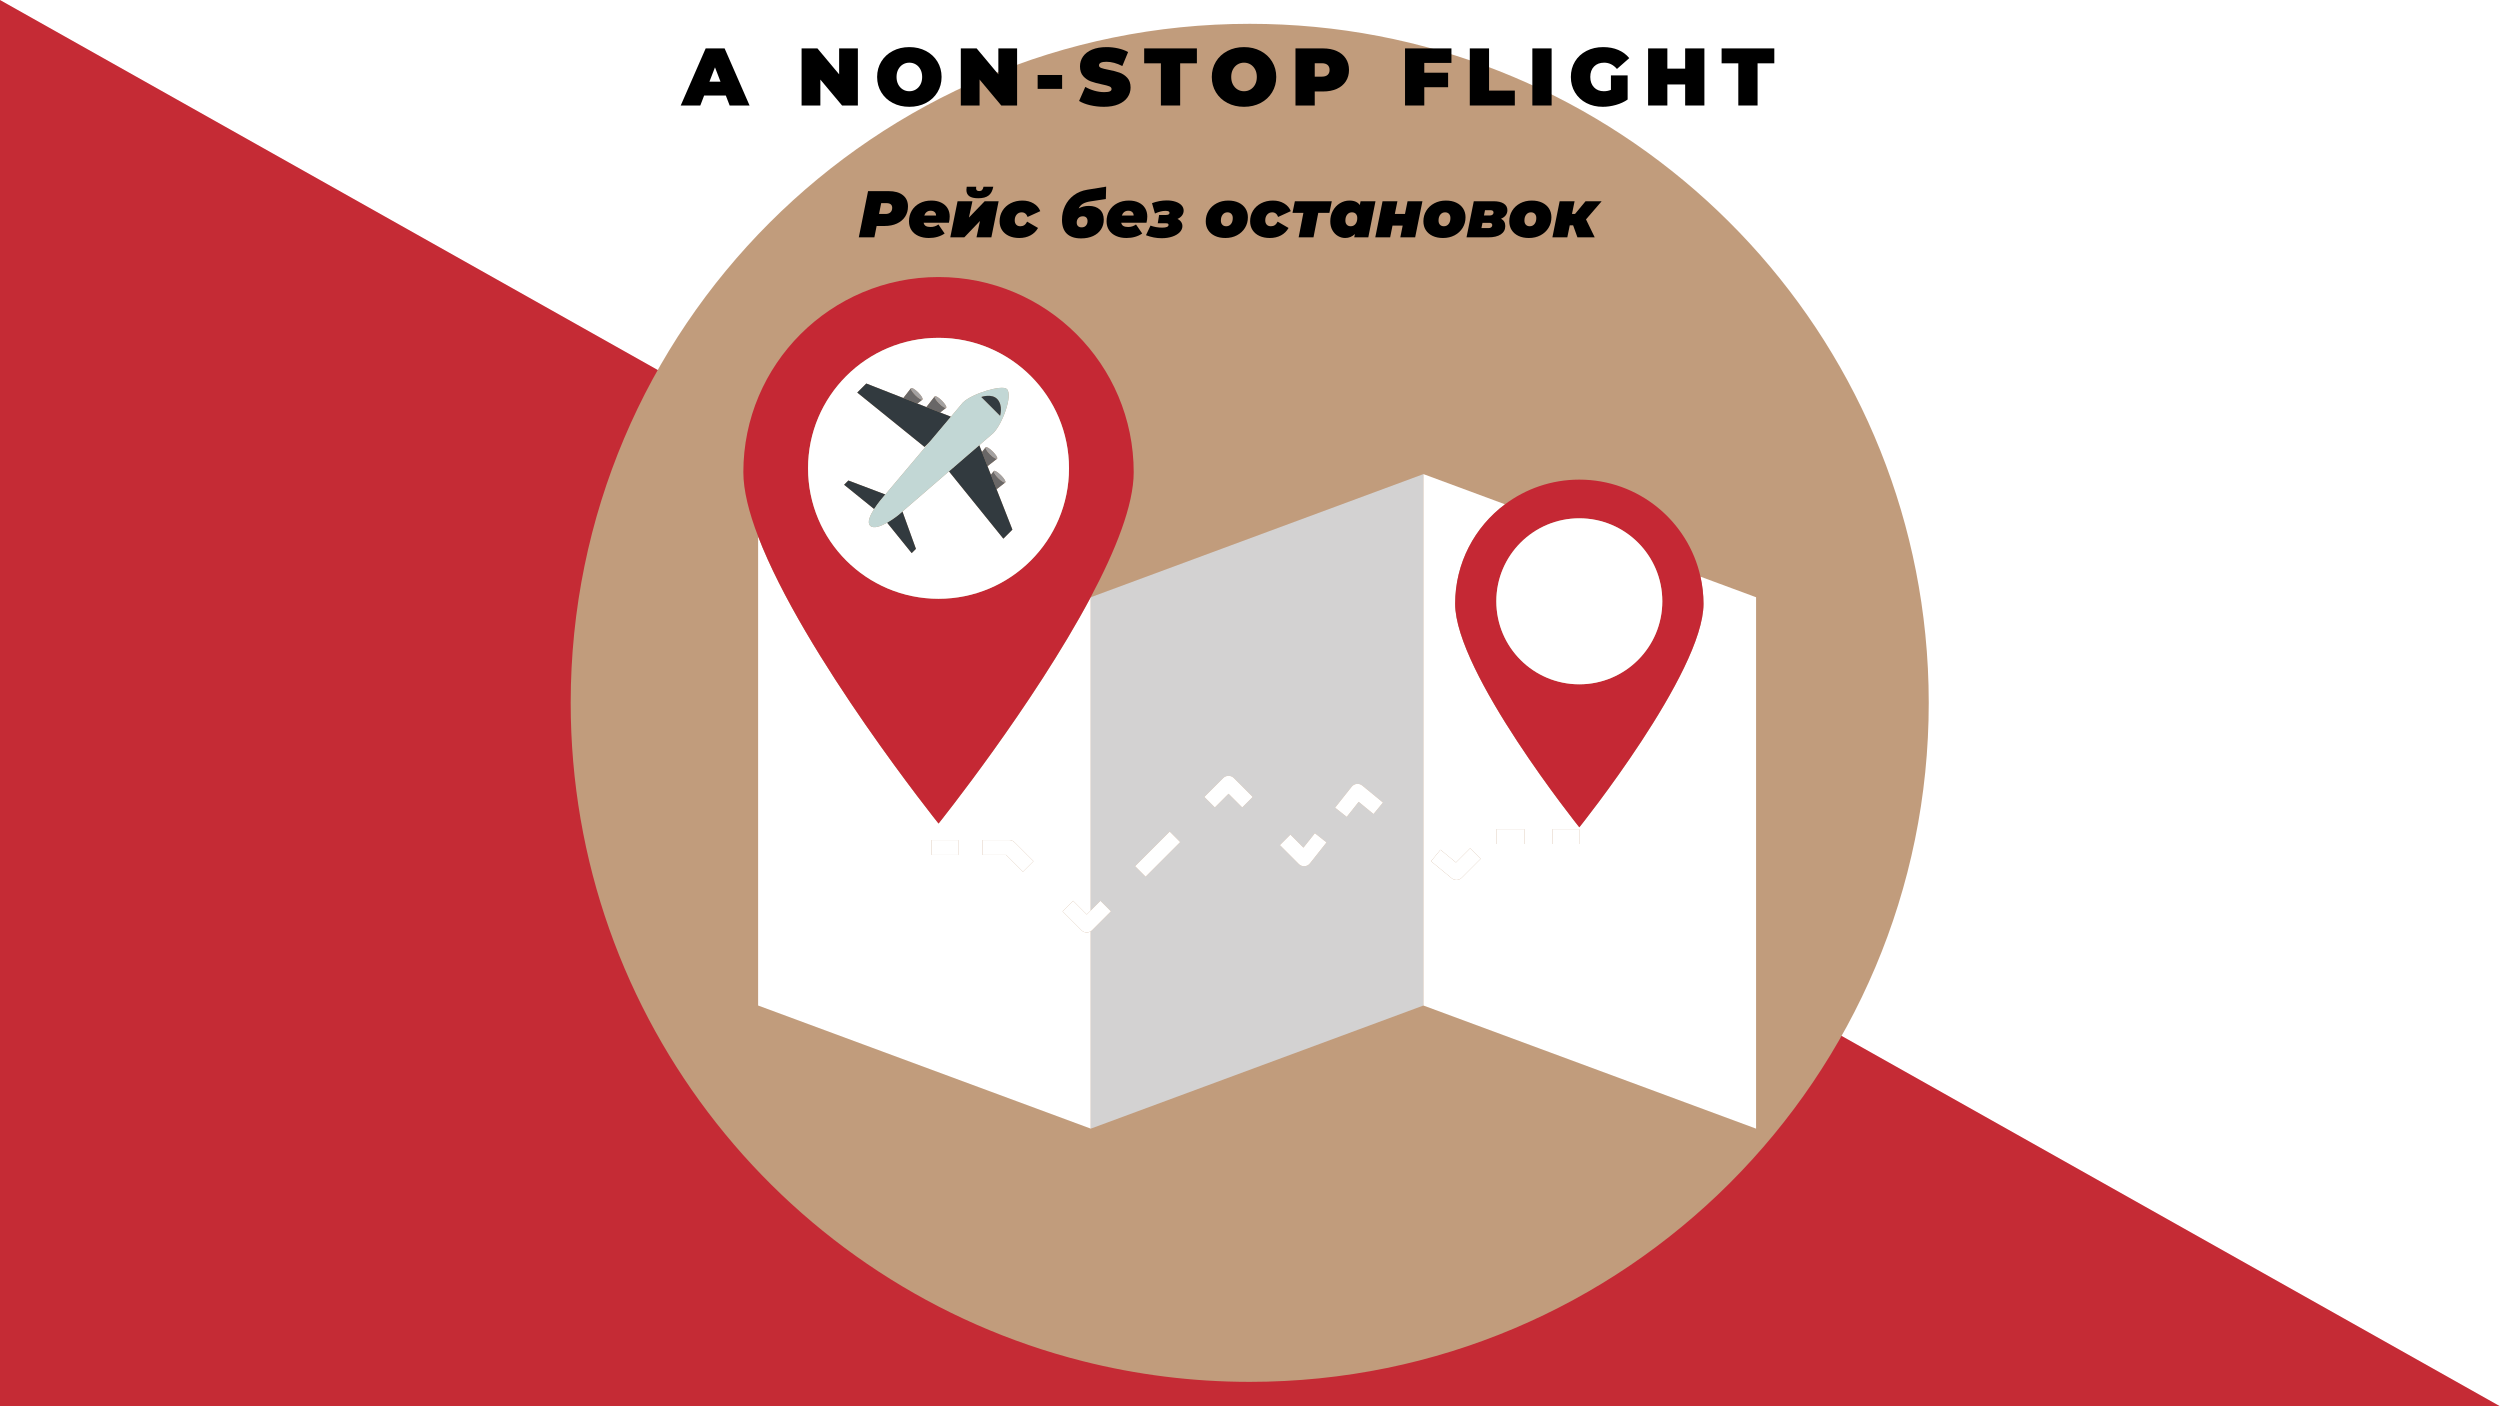 <?xml version="1.0" encoding="UTF-8"?><svg xmlns="http://www.w3.org/2000/svg" xmlns:xlink="http://www.w3.org/1999/xlink" width="1440" zoomAndPan="magnify" viewBox="0 0 1440 810" height="810" preserveAspectRatio="xMidYMid meet" version="1.0"><defs><g><g id="glyph-0-0"/><g id="glyph-0-1"><path d="M 25.094 -5.734 L 12.594 -5.734 L 10.391 0 L -0.891 0 L 13.484 -32.891 L 24.391 -32.891 L 38.766 0 L 27.297 0 Z M 22.031 -13.719 L 18.844 -21.984 L 15.641 -13.719 Z M 22.031 -13.719 "/></g><g id="glyph-0-2"/><g id="glyph-0-3"><path d="M 35.094 -32.891 L 35.094 0 L 25.984 0 L 13.484 -14.938 L 13.484 0 L 2.672 0 L 2.672 -32.891 L 11.797 -32.891 L 24.297 -17.953 L 24.297 -32.891 Z M 35.094 -32.891 "/></g><g id="glyph-0-4"><path d="M 19.922 0.75 C 16.379 0.75 13.195 0.016 10.375 -1.453 C 7.562 -2.93 5.352 -4.977 3.75 -7.594 C 2.156 -10.207 1.359 -13.156 1.359 -16.438 C 1.359 -19.727 2.156 -22.68 3.75 -25.297 C 5.352 -27.91 7.562 -29.953 10.375 -31.422 C 13.195 -32.898 16.379 -33.641 19.922 -33.641 C 23.461 -33.641 26.641 -32.898 29.453 -31.422 C 32.273 -29.953 34.484 -27.91 36.078 -25.297 C 37.68 -22.68 38.484 -19.727 38.484 -16.438 C 38.484 -13.156 37.68 -10.207 36.078 -7.594 C 34.484 -4.977 32.273 -2.93 29.453 -1.453 C 26.641 0.016 23.461 0.75 19.922 0.75 Z M 19.922 -8.219 C 21.297 -8.219 22.539 -8.555 23.656 -9.234 C 24.77 -9.91 25.656 -10.863 26.312 -12.094 C 26.969 -13.332 27.297 -14.781 27.297 -16.438 C 27.297 -18.102 26.969 -19.551 26.312 -20.781 C 25.656 -22.02 24.77 -22.977 23.656 -23.656 C 22.539 -24.332 21.297 -24.672 19.922 -24.672 C 18.547 -24.672 17.301 -24.332 16.188 -23.656 C 15.07 -22.977 14.188 -22.02 13.531 -20.781 C 12.875 -19.551 12.547 -18.102 12.547 -16.438 C 12.547 -14.781 12.875 -13.332 13.531 -12.094 C 14.188 -10.863 15.07 -9.91 16.188 -9.234 C 17.301 -8.555 18.547 -8.219 19.922 -8.219 Z M 19.922 -8.219 "/></g><g id="glyph-0-5"><path d="M 2.109 -17.578 L 16.203 -17.578 L 16.203 -9.578 L 2.109 -9.578 Z M 2.109 -17.578 "/></g><g id="glyph-0-6"><path d="M 14.938 0.75 C 12.219 0.75 9.562 0.445 6.969 -0.156 C 4.383 -0.77 2.266 -1.594 0.609 -2.625 L 4.188 -10.719 C 5.75 -9.801 7.5 -9.066 9.438 -8.516 C 11.383 -7.973 13.25 -7.703 15.031 -7.703 C 16.57 -7.703 17.672 -7.848 18.328 -8.141 C 18.984 -8.441 19.312 -8.891 19.312 -9.484 C 19.312 -10.18 18.879 -10.703 18.016 -11.047 C 17.148 -11.391 15.734 -11.766 13.766 -12.172 C 11.223 -12.703 9.109 -13.27 7.422 -13.875 C 5.734 -14.488 4.258 -15.492 3 -16.891 C 1.75 -18.285 1.125 -20.172 1.125 -22.547 C 1.125 -24.617 1.703 -26.5 2.859 -28.188 C 4.023 -29.883 5.758 -31.219 8.062 -32.188 C 10.363 -33.156 13.156 -33.641 16.438 -33.641 C 18.695 -33.641 20.914 -33.395 23.094 -32.906 C 25.27 -32.426 27.188 -31.719 28.844 -30.781 L 25.516 -22.734 C 22.285 -24.367 19.227 -25.188 16.344 -25.188 C 13.5 -25.188 12.078 -24.492 12.078 -23.109 C 12.078 -22.453 12.5 -21.957 13.344 -21.625 C 14.188 -21.301 15.582 -20.953 17.531 -20.578 C 20.031 -20.109 22.141 -19.566 23.859 -18.953 C 25.586 -18.348 27.086 -17.352 28.359 -15.969 C 29.629 -14.594 30.266 -12.719 30.266 -10.344 C 30.266 -8.27 29.68 -6.395 28.516 -4.719 C 27.359 -3.039 25.629 -1.707 23.328 -0.719 C 21.023 0.258 18.227 0.75 14.938 0.75 Z M 14.938 0.75 "/></g><g id="glyph-0-7"><path d="M 9.812 -24.297 L 0.188 -24.297 L 0.188 -32.891 L 30.547 -32.891 L 30.547 -24.297 L 20.906 -24.297 L 20.906 0 L 9.812 0 Z M 9.812 -24.297 "/></g><g id="glyph-0-8"><path d="M 18.516 -32.891 C 21.547 -32.891 24.188 -32.383 26.438 -31.375 C 28.695 -30.375 30.438 -28.938 31.656 -27.062 C 32.883 -25.188 33.5 -22.992 33.5 -20.484 C 33.5 -17.973 32.883 -15.781 31.656 -13.906 C 30.438 -12.031 28.695 -10.586 26.438 -9.578 C 24.188 -8.578 21.547 -8.078 18.516 -8.078 L 13.766 -8.078 L 13.766 0 L 2.672 0 L 2.672 -32.891 Z M 17.812 -16.625 C 19.312 -16.625 20.438 -16.961 21.188 -17.641 C 21.938 -18.316 22.312 -19.266 22.312 -20.484 C 22.312 -21.703 21.938 -22.648 21.188 -23.328 C 20.438 -24.004 19.312 -24.344 17.812 -24.344 L 13.766 -24.344 L 13.766 -16.625 Z M 17.812 -16.625 "/></g><g id="glyph-0-9"><path d="M 13.766 -24.531 L 13.766 -18.891 L 27.484 -18.891 L 27.484 -10.531 L 13.766 -10.531 L 13.766 0 L 2.672 0 L 2.672 -32.891 L 29.406 -32.891 L 29.406 -24.531 Z M 13.766 -24.531 "/></g><g id="glyph-0-10"><path d="M 2.672 -32.891 L 13.766 -32.891 L 13.766 -8.594 L 28.609 -8.594 L 28.609 0 L 2.672 0 Z M 2.672 -32.891 "/></g><g id="glyph-0-11"><path d="M 2.672 -32.891 L 13.766 -32.891 L 13.766 0 L 2.672 0 Z M 2.672 -32.891 "/></g><g id="glyph-0-12"><path d="M 24.438 -17.344 L 34.062 -17.344 L 34.062 -3.438 C 32.125 -2.082 29.867 -1.047 27.297 -0.328 C 24.723 0.391 22.203 0.75 19.734 0.75 C 16.223 0.75 13.07 0.02 10.281 -1.438 C 7.5 -2.895 5.316 -4.93 3.734 -7.547 C 2.148 -10.16 1.359 -13.125 1.359 -16.438 C 1.359 -19.758 2.148 -22.727 3.734 -25.344 C 5.316 -27.957 7.523 -29.992 10.359 -31.453 C 13.191 -32.91 16.395 -33.641 19.969 -33.641 C 23.195 -33.641 26.086 -33.098 28.641 -32.016 C 31.191 -30.941 33.312 -29.367 35 -27.297 L 27.906 -21.047 C 25.844 -23.461 23.383 -24.672 20.531 -24.672 C 18.094 -24.672 16.148 -23.93 14.703 -22.453 C 13.266 -20.984 12.547 -18.977 12.547 -16.438 C 12.547 -13.969 13.258 -11.977 14.688 -10.469 C 16.113 -8.969 18.016 -8.219 20.391 -8.219 C 21.797 -8.219 23.145 -8.484 24.438 -9.016 Z M 24.438 -17.344 "/></g><g id="glyph-0-13"><path d="M 35.094 -32.891 L 35.094 0 L 24.016 0 L 24.016 -12.125 L 13.766 -12.125 L 13.766 0 L 2.672 0 L 2.672 -32.891 L 13.766 -32.891 L 13.766 -21.234 L 24.016 -21.234 L 24.016 -32.891 Z M 35.094 -32.891 "/></g><g id="glyph-1-0"/><g id="glyph-1-1"><path d="M 17.234 -26.625 C 20.773 -26.625 23.52 -25.848 25.469 -24.297 C 27.426 -22.754 28.406 -20.586 28.406 -17.797 C 28.406 -15.566 27.852 -13.602 26.75 -11.906 C 25.645 -10.207 24.07 -8.891 22.031 -7.953 C 20 -7.016 17.641 -6.547 14.953 -6.547 L 10.344 -6.547 L 9.047 0 L 0.078 0 L 5.406 -26.625 Z M 15.406 -13.469 C 16.645 -13.469 17.602 -13.773 18.281 -14.391 C 18.969 -15.016 19.312 -15.883 19.312 -17 C 19.312 -18.801 18.195 -19.703 15.969 -19.703 L 12.969 -19.703 L 11.719 -13.469 Z M 15.406 -13.469 "/></g><g id="glyph-1-2"><path d="M 24.188 -12.016 C 24.188 -10.879 24.035 -9.676 23.734 -8.406 L 9.172 -8.406 C 9.348 -7.539 9.766 -6.914 10.422 -6.531 C 11.086 -6.156 12.004 -5.969 13.172 -5.969 C 14.891 -5.969 16.395 -6.453 17.688 -7.422 L 21.266 -2.203 C 18.734 -0.484 15.703 0.375 12.172 0.375 C 9.922 0.375 7.926 -0.016 6.188 -0.797 C 4.445 -1.586 3.102 -2.703 2.156 -4.141 C 1.207 -5.586 0.734 -7.285 0.734 -9.234 C 0.734 -11.523 1.27 -13.578 2.344 -15.391 C 3.426 -17.203 4.941 -18.617 6.891 -19.641 C 8.836 -20.672 11.082 -21.188 13.625 -21.188 C 15.801 -21.188 17.688 -20.797 19.281 -20.016 C 20.883 -19.242 22.102 -18.164 22.938 -16.781 C 23.77 -15.406 24.188 -13.816 24.188 -12.016 Z M 13.234 -15.328 C 12.297 -15.328 11.516 -15.078 10.891 -14.578 C 10.273 -14.086 9.816 -13.41 9.516 -12.547 L 16.328 -12.547 C 16.328 -13.41 16.047 -14.086 15.484 -14.578 C 14.93 -15.078 14.18 -15.328 13.234 -15.328 Z M 13.234 -15.328 "/></g><g id="glyph-1-3"><path d="M 4.109 -20.797 L 12.672 -20.797 L 10.656 -11.406 L 19.734 -20.797 L 27.766 -20.797 L 23.578 0 L 15.016 0 L 17.031 -9.438 L 7.984 0 L -0.078 0 Z M 16.016 -22.516 C 13.703 -22.516 11.988 -22.91 10.875 -23.703 C 9.758 -24.504 9.203 -25.719 9.203 -27.344 C 9.203 -27.852 9.266 -28.461 9.391 -29.172 L 14.875 -29.172 C 14.801 -28.867 14.766 -28.578 14.766 -28.297 C 14.766 -27.203 15.375 -26.656 16.594 -26.656 C 17.301 -26.656 17.844 -26.852 18.219 -27.25 C 18.602 -27.645 18.883 -28.285 19.062 -29.172 L 24.688 -29.172 C 24.258 -26.836 23.359 -25.145 21.984 -24.094 C 20.617 -23.039 18.629 -22.516 16.016 -22.516 Z M 16.016 -22.516 "/></g><g id="glyph-1-4"><path d="M 11.984 0.375 C 9.723 0.375 7.734 -0.02 6.016 -0.812 C 4.305 -1.613 2.984 -2.734 2.047 -4.172 C 1.109 -5.617 0.641 -7.305 0.641 -9.234 C 0.641 -11.492 1.195 -13.531 2.312 -15.344 C 3.426 -17.156 4.984 -18.582 6.984 -19.625 C 8.992 -20.664 11.254 -21.188 13.766 -21.188 C 16.223 -21.188 18.367 -20.641 20.203 -19.547 C 22.047 -18.453 23.336 -16.969 24.078 -15.094 L 16.766 -11.75 C 16.109 -13.52 14.969 -14.406 13.344 -14.406 C 12.176 -14.406 11.219 -13.973 10.469 -13.109 C 9.727 -12.254 9.359 -11.145 9.359 -9.781 C 9.359 -8.758 9.641 -7.938 10.203 -7.312 C 10.773 -6.695 11.582 -6.391 12.625 -6.391 C 13.488 -6.391 14.227 -6.598 14.844 -7.016 C 15.469 -7.43 16.02 -8.109 16.5 -9.047 L 22.781 -5.406 C 21.738 -3.551 20.285 -2.125 18.422 -1.125 C 16.555 -0.125 14.41 0.375 11.984 0.375 Z M 11.984 0.375 "/></g><g id="glyph-1-5"/><g id="glyph-1-6"><path d="M 17.797 -20.734 C 15.941 -20.453 14.469 -20 13.375 -19.375 C 12.289 -18.75 11.473 -17.844 10.922 -16.656 C 12.617 -17.625 14.555 -18.109 16.734 -18.109 C 19.422 -18.109 21.531 -17.41 23.062 -16.016 C 24.594 -14.617 25.359 -12.676 25.359 -10.188 C 25.359 -8.062 24.82 -6.18 23.75 -4.547 C 22.676 -2.91 21.148 -1.641 19.172 -0.734 C 17.191 0.16 14.895 0.609 12.281 0.609 C 8.758 0.609 6.047 -0.273 4.141 -2.047 C 2.242 -3.828 1.297 -6.504 1.297 -10.078 C 1.297 -12.961 1.883 -15.633 3.062 -18.094 C 4.238 -20.562 5.922 -22.613 8.109 -24.25 C 10.305 -25.883 12.879 -26.941 15.828 -27.422 L 26.734 -29.203 L 26.547 -22.062 Z M 16.016 -9.359 C 16.016 -10.266 15.77 -10.953 15.281 -11.422 C 14.801 -11.891 14.145 -12.125 13.312 -12.125 C 12.219 -12.125 11.352 -11.781 10.719 -11.094 C 10.094 -10.414 9.781 -9.555 9.781 -8.516 C 9.781 -7.629 10.031 -6.945 10.531 -6.469 C 11.039 -5.988 11.727 -5.75 12.594 -5.75 C 13.656 -5.75 14.488 -6.086 15.094 -6.766 C 15.707 -7.453 16.016 -8.316 16.016 -9.359 Z M 16.016 -9.359 "/></g><g id="glyph-1-7"><path d="M 16.969 -10.609 C 17.875 -10.18 18.57 -9.609 19.062 -8.891 C 19.562 -8.18 19.812 -7.375 19.812 -6.469 C 19.812 -5.176 19.289 -3.992 18.25 -2.922 C 17.219 -1.859 15.789 -1.02 13.969 -0.406 C 12.156 0.195 10.109 0.5 7.828 0.5 C 4.867 0.5 1.867 -0.07 -1.172 -1.219 L 1.438 -6.766 C 2.352 -6.41 3.41 -6.125 4.609 -5.906 C 5.816 -5.695 7.004 -5.594 8.172 -5.594 C 10.609 -5.594 11.828 -6.125 11.828 -7.188 C 11.828 -7.52 11.719 -7.754 11.5 -7.891 C 11.289 -8.023 10.914 -8.094 10.375 -8.094 L 5.625 -8.094 L 6.391 -12.891 L 10.344 -12.891 C 11.707 -12.891 12.391 -13.297 12.391 -14.109 C 12.391 -14.516 12.207 -14.805 11.844 -14.984 C 11.477 -15.16 10.863 -15.25 10 -15.25 C 9.094 -15.25 8.188 -15.133 7.281 -14.906 C 6.383 -14.676 5.289 -14.285 4 -13.734 L 2.312 -19.703 C 5.156 -20.742 8 -21.266 10.844 -21.266 C 12.719 -21.266 14.391 -21.02 15.859 -20.531 C 17.328 -20.051 18.473 -19.367 19.297 -18.484 C 20.117 -17.598 20.531 -16.57 20.531 -15.406 C 20.531 -14.363 20.211 -13.422 19.578 -12.578 C 18.953 -11.742 18.082 -11.086 16.969 -10.609 Z M 16.969 -10.609 "/></g><g id="glyph-1-8"><path d="M 11.938 0.375 C 9.656 0.375 7.664 -0.02 5.969 -0.812 C 4.27 -1.613 2.957 -2.734 2.031 -4.172 C 1.102 -5.617 0.641 -7.305 0.641 -9.234 C 0.641 -11.492 1.195 -13.531 2.312 -15.344 C 3.426 -17.156 4.969 -18.582 6.938 -19.625 C 8.906 -20.664 11.129 -21.188 13.609 -21.188 C 15.891 -21.188 17.879 -20.785 19.578 -19.984 C 21.273 -19.18 22.586 -18.055 23.516 -16.609 C 24.441 -15.172 24.906 -13.488 24.906 -11.562 C 24.906 -9.301 24.348 -7.266 23.234 -5.453 C 22.117 -3.641 20.578 -2.211 18.609 -1.172 C 16.648 -0.141 14.426 0.375 11.938 0.375 Z M 12.438 -6.391 C 13.551 -6.391 14.457 -6.816 15.156 -7.672 C 15.852 -8.535 16.203 -9.691 16.203 -11.141 C 16.203 -12.129 15.926 -12.922 15.375 -13.516 C 14.832 -14.109 14.082 -14.406 13.125 -14.406 C 12.008 -14.406 11.102 -13.973 10.406 -13.109 C 9.707 -12.254 9.359 -11.102 9.359 -9.656 C 9.359 -8.664 9.629 -7.875 10.172 -7.281 C 10.711 -6.688 11.469 -6.391 12.438 -6.391 Z M 12.438 -6.391 "/></g><g id="glyph-1-9"><path d="M 22.438 -14.109 L 16.016 -14.109 L 13.266 0 L 4.719 0 L 7.453 -14.109 L 1.172 -14.109 L 2.547 -20.797 L 23.812 -20.797 Z M 22.438 -14.109 "/></g><g id="glyph-1-10"><path d="M 26.812 -20.797 L 22.672 0 L 14.562 0 L 14.953 -1.906 C 13.379 -0.383 11.5 0.375 9.312 0.375 C 7.895 0.375 6.523 -0.004 5.203 -0.766 C 3.891 -1.523 2.82 -2.633 2 -4.094 C 1.176 -5.551 0.766 -7.266 0.766 -9.234 C 0.766 -11.473 1.266 -13.504 2.266 -15.328 C 3.266 -17.148 4.613 -18.582 6.312 -19.625 C 8.008 -20.664 9.848 -21.188 11.828 -21.188 C 14.617 -21.188 16.598 -20.32 17.766 -18.594 L 18.219 -20.797 Z M 9.469 -9.656 C 9.469 -8.664 9.738 -7.875 10.281 -7.281 C 10.832 -6.688 11.586 -6.391 12.547 -6.391 C 13.66 -6.391 14.566 -6.816 15.266 -7.672 C 15.961 -8.535 16.312 -9.691 16.312 -11.141 C 16.312 -12.129 16.039 -12.922 15.5 -13.516 C 14.957 -14.109 14.203 -14.406 13.234 -14.406 C 12.117 -14.406 11.211 -13.973 10.516 -13.109 C 9.816 -12.254 9.469 -11.102 9.469 -9.656 Z M 9.469 -9.656 "/></g><g id="glyph-1-11"><path d="M 4.109 -20.797 L 12.672 -20.797 L 11.188 -13.5 L 17.031 -13.5 L 18.516 -20.797 L 27.078 -20.797 L 22.891 0 L 14.344 0 L 15.703 -6.766 L 9.844 -6.766 L 8.484 0 L -0.078 0 Z M 4.109 -20.797 "/></g><g id="glyph-1-12"><path d="M 19.781 -10.719 C 21.426 -9.863 22.25 -8.457 22.25 -6.5 C 22.25 -4.469 21.398 -2.875 19.703 -1.719 C 18.004 -0.57 15.609 0 12.516 0 L -0.078 0 L 4.109 -20.797 L 15.484 -20.797 C 18.016 -20.797 19.977 -20.348 21.375 -19.453 C 22.77 -18.555 23.469 -17.281 23.469 -15.625 C 23.469 -14.539 23.148 -13.57 22.516 -12.719 C 21.879 -11.875 20.969 -11.207 19.781 -10.719 Z M 9.969 -12.594 L 13.344 -12.594 C 14.008 -12.594 14.531 -12.75 14.906 -13.062 C 15.289 -13.383 15.484 -13.797 15.484 -14.297 C 15.484 -14.734 15.344 -15.062 15.062 -15.281 C 14.781 -15.508 14.398 -15.625 13.922 -15.625 L 10.578 -15.625 Z M 12.625 -5.328 C 13.281 -5.328 13.797 -5.484 14.172 -5.797 C 14.555 -6.117 14.75 -6.531 14.75 -7.031 C 14.75 -7.469 14.609 -7.797 14.328 -8.016 C 14.055 -8.242 13.68 -8.359 13.203 -8.359 L 9.125 -8.359 L 8.516 -5.328 Z M 12.625 -5.328 "/></g><g id="glyph-1-13"><path d="M 19.281 -10.344 L 24.297 0 L 14.344 0 L 11.859 -6.922 L 9.922 -6.922 L 8.516 0 L -0.078 0 L 4.109 -20.797 L 12.703 -20.797 L 11.219 -13.5 L 12.969 -13.5 L 19.016 -20.797 L 28.297 -20.797 Z M 19.281 -10.344 "/></g></g><clipPath id="clip-0"><path d="M 328.703 13.703 L 1110.953 13.703 L 1110.953 795.953 L 328.703 795.953 Z M 328.703 13.703 " clip-rule="nonzero"/></clipPath></defs><rect x="-144" width="1728" fill="rgb(100%, 100%, 100%)" y="-81" height="972" fill-opacity="1"/><rect x="-144" width="1728" fill="rgb(100%, 100%, 100%)" y="-81" height="972" fill-opacity="1"/><rect x="-144" width="1728" fill="rgb(100%, 100%, 100%)" y="-81" height="972" fill-opacity="1"/><path fill="rgb(77.249%, 16.859%, 20.779%)" d="M 1440 810 L 0 810 L 0 0 Z M 1440 810 " fill-opacity="1" fill-rule="nonzero"/><path fill="rgb(100%, 100%, 100%)" d="M -21.52 -36.375 L 1523 -312.449 L 1748.926 951.516 Z M -21.52 -36.375 " fill-opacity="1" fill-rule="nonzero"/><g clip-path="url(#clip-0)"><path fill="rgb(75.69%, 61.179%, 48.63%)" d="M 1110.957 404.836 C 1110.957 620.836 935.859 795.953 719.859 795.953 C 686.699 795.953 654.484 791.816 623.738 784.039 C 454.188 741.223 328.719 587.676 328.719 404.836 C 328.719 188.832 503.836 13.719 719.859 13.719 C 922.523 13.719 1089.203 167.883 1108.98 365.352 C 1110.293 378.344 1110.957 391.52 1110.957 404.836 " fill-opacity="1" fill-rule="nonzero"/></g><path fill="rgb(100%, 100%, 100%)" d="M 589.211 502.109 L 579.555 492.453 L 565.898 492.453 L 565.898 483.879 L 581.332 483.879 C 582.457 483.879 583.562 484.336 584.363 485.137 L 595.277 496.047 Z M 551.98 492.453 L 536.547 492.453 L 536.547 483.879 L 551.98 483.879 Z M 625.977 537.105 C 624.828 537.105 623.754 536.656 622.941 535.844 L 612.035 524.93 L 618.098 518.867 L 625.977 526.75 L 628.285 524.441 L 628.285 344.008 L 628.246 343.996 C 595.141 406.285 540.598 474.355 540.598 474.355 C 540.598 474.355 462.871 377.375 436.676 308.996 L 436.676 579.176 L 628.285 650.098 L 628.285 536.422 C 627.602 536.859 626.809 537.105 625.977 537.105 " fill-opacity="1" fill-rule="nonzero"/><path fill="rgb(82.75%, 82.349%, 82.349%)" d="M 791.148 468.891 L 782.594 461.867 L 775.723 470.539 L 768.996 465.223 L 778.578 453.121 C 779.289 452.223 780.348 451.641 781.488 451.52 C 782.629 451.398 783.773 451.738 784.664 452.469 L 796.594 462.262 Z M 754.512 497.336 C 753.75 498.293 752.621 498.883 751.395 498.953 C 750.176 499.02 748.984 498.57 748.117 497.703 L 737.207 486.789 L 743.27 480.727 L 750.777 488.234 L 757.375 479.91 L 764.09 485.234 Z M 715.516 465.098 L 707.633 457.215 L 699.75 465.098 L 693.691 459.035 L 704.602 448.121 C 705.398 447.324 706.504 446.867 707.633 446.867 C 708.762 446.867 709.863 447.324 710.668 448.121 L 721.582 459.035 Z M 659.867 504.988 L 653.801 498.926 L 673.746 478.98 L 679.809 485.043 Z M 628.285 344.008 L 628.285 524.441 L 633.859 518.867 L 639.918 524.93 L 629.008 535.844 C 628.789 536.066 628.543 536.258 628.285 536.422 L 628.285 650.098 L 819.895 579.176 L 819.895 273.082 L 628.285 344.008 " fill-opacity="1" fill-rule="nonzero"/><path fill="rgb(100%, 100%, 100%)" d="M 909.684 486.152 L 894.25 486.152 L 894.25 477.582 L 909.684 477.582 Z M 878.086 486.152 L 861.93 486.152 L 861.93 477.582 L 878.086 477.582 Z M 841.949 505.594 C 840.391 507.148 837.895 507.273 836.195 505.879 L 824.27 496.082 L 829.707 489.457 L 838.633 496.785 L 846.793 488.613 L 852.859 494.68 Z M 981.211 347.781 C 981.211 387.277 909.684 476.52 909.684 476.52 C 909.684 476.52 838.164 387.277 838.164 347.781 C 838.164 324.332 849.441 303.52 866.879 290.48 L 819.891 273.082 L 819.891 579.18 L 1011.496 650.098 L 1011.496 344.012 L 979.477 332.156 C 980.594 337.188 981.211 342.414 981.211 347.781 " fill-opacity="1" fill-rule="nonzero"/><path fill="rgb(77.249%, 15.689%, 20.389%)" d="M 465.438 269.75 C 465.438 228.242 499.086 194.594 540.598 194.594 C 582.098 194.594 615.746 228.242 615.746 269.75 C 615.746 311.258 582.098 344.898 540.598 344.898 C 499.086 344.898 465.438 311.258 465.438 269.75 Z M 628.246 343.996 C 642.66 316.863 653.016 290.832 653.016 271.992 C 653.016 209.906 602.68 159.57 540.598 159.57 C 478.504 159.57 428.168 209.906 428.168 271.992 C 428.168 282.457 431.371 295.141 436.676 308.996 C 462.871 377.375 540.598 474.355 540.598 474.355 C 540.598 474.355 595.141 406.285 628.246 343.996 " fill-opacity="1" fill-rule="nonzero"/><path fill="rgb(100%, 100%, 100%)" d="M 525.137 318.586 L 510.973 301.059 C 507.375 303.109 503.211 304.742 501.23 302.82 C 499.309 300.957 501.145 296.855 503.496 293.191 L 486.215 279.223 L 488.66 276.777 L 509.938 284.836 L 535.961 253.984 L 532.52 257.426 L 493.785 226.117 L 498.984 220.914 L 520.316 229.277 L 524.777 223.562 C 525.219 223.121 527.059 224.238 528.875 226.051 C 530.691 227.867 531.797 229.703 531.355 230.145 L 528.398 232.453 L 533.594 234.492 L 538.445 228.281 C 538.887 227.84 540.719 228.949 542.535 230.773 C 544.352 232.586 545.465 234.418 545.023 234.863 L 541.52 237.598 L 547.723 240.035 L 554.59 231.895 C 559.844 226.645 577.32 221.449 579.961 224.09 C 583.516 227.648 577.402 244.203 572.148 249.457 L 564.055 256.441 L 565.605 260.387 L 567.77 257.613 C 568.215 257.164 570.047 258.281 571.863 260.098 C 573.68 261.918 574.789 263.746 574.348 264.191 L 568.801 268.527 L 570.754 273.5 L 572.488 271.277 C 572.934 270.832 574.766 271.941 576.582 273.758 C 578.398 275.578 579.512 277.414 579.07 277.855 L 574.012 281.812 L 583.137 305.059 L 577.93 310.266 L 546.621 271.531 L 546.957 271.195 L 519.801 294.629 L 527.578 316.141 Z M 615.746 269.75 C 615.746 228.242 582.098 194.594 540.598 194.594 C 499.086 194.594 465.438 228.242 465.438 269.75 C 465.438 311.258 499.086 344.898 540.598 344.898 C 582.098 344.898 615.746 311.258 615.746 269.75 " fill-opacity="1" fill-rule="nonzero"/><path fill="rgb(41.179%, 40.388%, 40.388%)" d="M 545.023 234.863 C 544.574 235.309 542.742 234.199 540.926 232.379 C 539.109 230.562 537.996 228.73 538.445 228.281 L 533.594 234.492 L 541.52 237.598 L 545.023 234.863 " fill-opacity="1" fill-rule="nonzero"/><path fill="rgb(63.919%, 63.139%, 63.139%)" d="M 540.926 232.379 C 542.742 234.199 544.574 235.309 545.023 234.863 C 545.465 234.418 544.352 232.586 542.535 230.773 C 540.719 228.949 538.887 227.84 538.445 228.281 C 537.996 228.73 539.109 230.562 540.926 232.379 " fill-opacity="1" fill-rule="nonzero"/><path fill="rgb(41.179%, 40.388%, 40.388%)" d="M 531.355 230.145 C 530.906 230.594 529.074 229.48 527.262 227.66 C 525.449 225.844 524.332 224.012 524.777 223.562 L 520.316 229.277 L 528.398 232.453 L 531.355 230.145 " fill-opacity="1" fill-rule="nonzero"/><path fill="rgb(63.919%, 63.139%, 63.139%)" d="M 527.262 227.66 C 529.074 229.48 530.906 230.594 531.355 230.145 C 531.797 229.703 530.691 227.867 528.875 226.051 C 527.059 224.238 525.219 223.121 524.777 223.562 C 524.332 224.012 525.449 225.844 527.262 227.66 " fill-opacity="1" fill-rule="nonzero"/><path fill="rgb(41.179%, 40.388%, 40.388%)" d="M 574.348 264.191 C 573.902 264.641 572.07 263.527 570.254 261.711 C 568.434 259.895 567.324 258.059 567.77 257.613 L 565.605 260.387 L 568.801 268.527 L 574.348 264.191 " fill-opacity="1" fill-rule="nonzero"/><path fill="rgb(63.919%, 63.139%, 63.139%)" d="M 570.254 261.711 C 572.07 263.527 573.902 264.641 574.348 264.191 C 574.789 263.746 573.68 261.918 571.863 260.098 C 570.047 258.281 568.215 257.164 567.77 257.613 C 567.324 258.059 568.434 259.895 570.254 261.711 " fill-opacity="1" fill-rule="nonzero"/><path fill="rgb(41.179%, 40.388%, 40.388%)" d="M 579.07 277.855 C 578.621 278.305 576.789 277.191 574.969 275.371 C 573.152 273.555 572.043 271.723 572.488 271.277 L 570.754 273.5 L 574.012 281.812 L 579.07 277.855 " fill-opacity="1" fill-rule="nonzero"/><path fill="rgb(63.919%, 63.139%, 63.139%)" d="M 574.969 275.371 C 576.789 277.191 578.621 278.305 579.07 277.855 C 579.512 277.414 578.398 275.578 576.582 273.758 C 574.766 271.941 572.934 270.832 572.488 271.277 C 572.043 271.723 573.152 273.555 574.969 275.371 " fill-opacity="1" fill-rule="nonzero"/><path fill="rgb(19.609%, 22.749%, 24.709%)" d="M 519.801 294.629 L 517.328 296.762 C 517.328 296.762 514.406 299.102 510.973 301.059 L 525.137 318.586 L 527.578 316.141 L 519.801 294.629 " fill-opacity="1" fill-rule="nonzero"/><path fill="rgb(19.609%, 22.749%, 24.709%)" d="M 509.938 284.836 L 488.66 276.777 L 486.215 279.223 L 503.496 293.191 C 505.895 289.445 508.824 286.148 508.824 286.148 L 509.938 284.836 " fill-opacity="1" fill-rule="nonzero"/><path fill="rgb(19.609%, 22.749%, 24.709%)" d="M 546.621 271.531 L 577.93 310.266 L 583.137 305.059 L 574.012 281.812 L 570.754 273.5 L 568.801 268.527 L 565.605 260.387 L 564.055 256.441 L 546.957 271.195 L 546.621 271.531 " fill-opacity="1" fill-rule="nonzero"/><path fill="rgb(19.609%, 22.749%, 24.709%)" d="M 541.52 237.598 L 533.594 234.492 L 528.398 232.453 L 520.316 229.277 L 498.984 220.914 L 493.785 226.117 L 532.52 257.426 L 535.961 253.984 L 547.723 240.035 L 541.52 237.598 " fill-opacity="1" fill-rule="nonzero"/><path fill="rgb(76.079%, 84.309%, 83.53%)" d="M 574.613 230.094 C 577.785 233.758 576.047 239.473 576.047 239.473 L 565.234 228.664 C 565.234 228.664 571.445 226.43 574.613 230.094 Z M 517.328 296.762 L 519.801 294.629 L 546.957 271.195 L 564.055 256.441 L 572.148 249.457 C 577.402 244.203 583.516 227.648 579.961 224.09 C 577.32 221.449 559.844 226.645 554.59 231.895 L 547.723 240.035 L 535.961 253.984 L 509.938 284.836 L 508.824 286.148 C 508.824 286.148 505.895 289.445 503.496 293.191 C 501.145 296.855 499.309 300.957 501.23 302.82 C 503.211 304.742 507.375 303.109 510.973 301.059 C 514.406 299.102 517.328 296.762 517.328 296.762 " fill-opacity="1" fill-rule="nonzero"/><path fill="rgb(19.609%, 22.749%, 24.709%)" d="M 574.613 230.094 C 571.445 226.43 565.234 228.664 565.234 228.664 L 576.047 239.473 C 576.047 239.473 577.785 233.758 574.613 230.094 " fill-opacity="1" fill-rule="nonzero"/><path fill="rgb(77.249%, 15.689%, 20.389%)" d="M 909.688 298.539 C 936.094 298.539 957.496 319.945 957.496 346.348 C 957.496 372.754 936.094 394.16 909.688 394.16 C 883.285 394.16 861.879 372.754 861.879 346.348 C 861.879 319.945 883.285 298.539 909.688 298.539 Z M 838.164 347.781 C 838.164 387.277 909.688 476.52 909.688 476.52 C 909.688 476.52 981.215 387.277 981.215 347.781 C 981.215 342.41 980.598 337.188 979.48 332.156 C 972.352 300.172 943.82 276.258 909.688 276.258 C 893.637 276.258 878.82 281.543 866.883 290.477 C 849.445 303.52 838.164 324.332 838.164 347.781 " fill-opacity="1" fill-rule="nonzero"/><path fill="rgb(100%, 100%, 100%)" d="M 909.688 394.16 C 936.094 394.16 957.496 372.754 957.496 346.348 C 957.496 319.945 936.094 298.539 909.688 298.539 C 883.285 298.539 861.879 319.945 861.879 346.348 C 861.879 372.754 883.285 394.16 909.688 394.16 " fill-opacity="1" fill-rule="nonzero"/><path fill="rgb(100%, 100%, 100%)" d="M 536.547 492.453 L 551.98 492.453 L 551.98 483.879 L 536.547 483.879 L 536.547 492.453 " fill-opacity="1" fill-rule="nonzero"/><path fill="rgb(100%, 100%, 100%)" d="M 581.332 483.879 L 565.898 483.879 L 565.898 492.453 L 579.555 492.453 L 589.211 502.109 L 595.277 496.047 L 584.363 485.137 C 583.562 484.336 582.457 483.879 581.332 483.879 " fill-opacity="1" fill-rule="nonzero"/><path fill="rgb(100%, 100%, 100%)" d="M 618.098 518.867 L 612.035 524.93 L 622.941 535.844 C 623.754 536.656 624.828 537.105 625.977 537.105 C 626.809 537.105 627.602 536.859 628.285 536.422 C 628.543 536.258 628.789 536.066 629.008 535.844 L 639.918 524.93 L 633.859 518.867 L 625.977 526.75 L 618.098 518.867 " fill-opacity="1" fill-rule="nonzero"/><path fill="rgb(100%, 100%, 100%)" d="M 653.801 498.926 L 659.867 504.988 L 679.809 485.043 L 673.746 478.98 L 653.801 498.926 " fill-opacity="1" fill-rule="nonzero"/><path fill="rgb(100%, 100%, 100%)" d="M 707.633 446.867 C 706.504 446.867 705.398 447.324 704.602 448.121 L 693.691 459.035 L 699.75 465.098 L 707.633 457.215 L 715.516 465.098 L 721.582 459.035 L 710.668 448.121 C 709.863 447.324 708.762 446.867 707.633 446.867 " fill-opacity="1" fill-rule="nonzero"/><path fill="rgb(100%, 100%, 100%)" d="M 750.777 488.234 L 743.27 480.727 L 737.207 486.789 L 748.117 497.703 C 748.984 498.57 750.176 499.02 751.395 498.953 C 752.621 498.883 753.75 498.293 754.512 497.336 L 764.09 485.234 L 757.375 479.91 L 750.777 488.234 " fill-opacity="1" fill-rule="nonzero"/><path fill="rgb(100%, 100%, 100%)" d="M 781.488 451.52 C 780.348 451.641 779.289 452.223 778.578 453.121 L 768.996 465.223 L 775.723 470.539 L 782.594 461.867 L 791.148 468.891 L 796.594 462.262 L 784.664 452.469 C 783.773 451.738 782.629 451.398 781.488 451.52 " fill-opacity="1" fill-rule="nonzero"/><path fill="rgb(100%, 100%, 100%)" d="M 838.633 496.781 L 829.711 489.457 L 824.273 496.082 L 836.195 505.875 C 837.898 507.27 840.395 507.148 841.949 505.594 L 852.863 494.68 L 846.797 488.613 L 838.633 496.781 " fill-opacity="1" fill-rule="nonzero"/><path fill="rgb(100%, 100%, 100%)" d="M 861.934 486.152 L 878.09 486.152 L 878.09 477.578 L 861.934 477.578 L 861.934 486.152 " fill-opacity="1" fill-rule="nonzero"/><path fill="rgb(100%, 100%, 100%)" d="M 894.25 486.152 L 909.688 486.152 L 909.688 477.578 L 894.25 477.578 L 894.25 486.152 " fill-opacity="1" fill-rule="nonzero"/><g fill="rgb(0%, 0%, 0%)" fill-opacity="1"><use x="392.985" y="60.772" xmlns:xlink="http://www.w3.org/1999/xlink" xlink:href="#glyph-0-1" xlink:type="simple" xlink:actuate="onLoad" xlink:show="embed"/></g><g fill="rgb(0%, 0%, 0%)" fill-opacity="1"><use x="437.901" y="60.772" xmlns:xlink="http://www.w3.org/1999/xlink" xlink:href="#glyph-0-2" xlink:type="simple" xlink:actuate="onLoad" xlink:show="embed"/></g><g fill="rgb(0%, 0%, 0%)" fill-opacity="1"><use x="459.043" y="60.772" xmlns:xlink="http://www.w3.org/1999/xlink" xlink:href="#glyph-0-3" xlink:type="simple" xlink:actuate="onLoad" xlink:show="embed"/></g><g fill="rgb(0%, 0%, 0%)" fill-opacity="1"><use x="503.865" y="60.772" xmlns:xlink="http://www.w3.org/1999/xlink" xlink:href="#glyph-0-4" xlink:type="simple" xlink:actuate="onLoad" xlink:show="embed"/></g><g fill="rgb(0%, 0%, 0%)" fill-opacity="1"><use x="550.754" y="60.772" xmlns:xlink="http://www.w3.org/1999/xlink" xlink:href="#glyph-0-3" xlink:type="simple" xlink:actuate="onLoad" xlink:show="embed"/></g><g fill="rgb(0%, 0%, 0%)" fill-opacity="1"><use x="595.576" y="60.772" xmlns:xlink="http://www.w3.org/1999/xlink" xlink:href="#glyph-0-5" xlink:type="simple" xlink:actuate="onLoad" xlink:show="embed"/></g><g fill="rgb(0%, 0%, 0%)" fill-opacity="1"><use x="620.947" y="60.772" xmlns:xlink="http://www.w3.org/1999/xlink" xlink:href="#glyph-0-6" xlink:type="simple" xlink:actuate="onLoad" xlink:show="embed"/></g><g fill="rgb(0%, 0%, 0%)" fill-opacity="1"><use x="658.862" y="60.772" xmlns:xlink="http://www.w3.org/1999/xlink" xlink:href="#glyph-0-7" xlink:type="simple" xlink:actuate="onLoad" xlink:show="embed"/></g><g fill="rgb(0%, 0%, 0%)" fill-opacity="1"><use x="696.637" y="60.772" xmlns:xlink="http://www.w3.org/1999/xlink" xlink:href="#glyph-0-4" xlink:type="simple" xlink:actuate="onLoad" xlink:show="embed"/></g><g fill="rgb(0%, 0%, 0%)" fill-opacity="1"><use x="743.526" y="60.772" xmlns:xlink="http://www.w3.org/1999/xlink" xlink:href="#glyph-0-8" xlink:type="simple" xlink:actuate="onLoad" xlink:show="embed"/></g><g fill="rgb(0%, 0%, 0%)" fill-opacity="1"><use x="785.482" y="60.772" xmlns:xlink="http://www.w3.org/1999/xlink" xlink:href="#glyph-0-2" xlink:type="simple" xlink:actuate="onLoad" xlink:show="embed"/></g><g fill="rgb(0%, 0%, 0%)" fill-opacity="1"><use x="806.624" y="60.772" xmlns:xlink="http://www.w3.org/1999/xlink" xlink:href="#glyph-0-9" xlink:type="simple" xlink:actuate="onLoad" xlink:show="embed"/></g><g fill="rgb(0%, 0%, 0%)" fill-opacity="1"><use x="843.929" y="60.772" xmlns:xlink="http://www.w3.org/1999/xlink" xlink:href="#glyph-0-10" xlink:type="simple" xlink:actuate="onLoad" xlink:show="embed"/></g><g fill="rgb(0%, 0%, 0%)" fill-opacity="1"><use x="879.965" y="60.772" xmlns:xlink="http://www.w3.org/1999/xlink" xlink:href="#glyph-0-11" xlink:type="simple" xlink:actuate="onLoad" xlink:show="embed"/></g><g fill="rgb(0%, 0%, 0%)" fill-opacity="1"><use x="903.456" y="60.772" xmlns:xlink="http://www.w3.org/1999/xlink" xlink:href="#glyph-0-12" xlink:type="simple" xlink:actuate="onLoad" xlink:show="embed"/></g><g fill="rgb(0%, 0%, 0%)" fill-opacity="1"><use x="946.634" y="60.772" xmlns:xlink="http://www.w3.org/1999/xlink" xlink:href="#glyph-0-13" xlink:type="simple" xlink:actuate="onLoad" xlink:show="embed"/></g><g fill="rgb(0%, 0%, 0%)" fill-opacity="1"><use x="991.456" y="60.772" xmlns:xlink="http://www.w3.org/1999/xlink" xlink:href="#glyph-0-7" xlink:type="simple" xlink:actuate="onLoad" xlink:show="embed"/></g><g fill="rgb(0%, 0%, 0%)" fill-opacity="1"><use x="494.593" y="136.712" xmlns:xlink="http://www.w3.org/1999/xlink" xlink:href="#glyph-1-1" xlink:type="simple" xlink:actuate="onLoad" xlink:show="embed"/></g><g fill="rgb(0%, 0%, 0%)" fill-opacity="1"><use x="522.844" y="136.712" xmlns:xlink="http://www.w3.org/1999/xlink" xlink:href="#glyph-1-2" xlink:type="simple" xlink:actuate="onLoad" xlink:show="embed"/></g><g fill="rgb(0%, 0%, 0%)" fill-opacity="1"><use x="547.445" y="136.712" xmlns:xlink="http://www.w3.org/1999/xlink" xlink:href="#glyph-1-3" xlink:type="simple" xlink:actuate="onLoad" xlink:show="embed"/></g><g fill="rgb(0%, 0%, 0%)" fill-opacity="1"><use x="575.126" y="136.712" xmlns:xlink="http://www.w3.org/1999/xlink" xlink:href="#glyph-1-4" xlink:type="simple" xlink:actuate="onLoad" xlink:show="embed"/></g><g fill="rgb(0%, 0%, 0%)" fill-opacity="1"><use x="599.005" y="136.712" xmlns:xlink="http://www.w3.org/1999/xlink" xlink:href="#glyph-1-5" xlink:type="simple" xlink:actuate="onLoad" xlink:show="embed"/></g><g fill="rgb(0%, 0%, 0%)" fill-opacity="1"><use x="610.412" y="136.712" xmlns:xlink="http://www.w3.org/1999/xlink" xlink:href="#glyph-1-6" xlink:type="simple" xlink:actuate="onLoad" xlink:show="embed"/></g><g fill="rgb(0%, 0%, 0%)" fill-opacity="1"><use x="636.648" y="136.712" xmlns:xlink="http://www.w3.org/1999/xlink" xlink:href="#glyph-1-2" xlink:type="simple" xlink:actuate="onLoad" xlink:show="embed"/></g><g fill="rgb(0%, 0%, 0%)" fill-opacity="1"><use x="661.25" y="136.712" xmlns:xlink="http://www.w3.org/1999/xlink" xlink:href="#glyph-1-7" xlink:type="simple" xlink:actuate="onLoad" xlink:show="embed"/></g><g fill="rgb(0%, 0%, 0%)" fill-opacity="1"><use x="682.467" y="136.712" xmlns:xlink="http://www.w3.org/1999/xlink" xlink:href="#glyph-1-5" xlink:type="simple" xlink:actuate="onLoad" xlink:show="embed"/></g><g fill="rgb(0%, 0%, 0%)" fill-opacity="1"><use x="693.874" y="136.712" xmlns:xlink="http://www.w3.org/1999/xlink" xlink:href="#glyph-1-8" xlink:type="simple" xlink:actuate="onLoad" xlink:show="embed"/></g><g fill="rgb(0%, 0%, 0%)" fill-opacity="1"><use x="719.426" y="136.712" xmlns:xlink="http://www.w3.org/1999/xlink" xlink:href="#glyph-1-4" xlink:type="simple" xlink:actuate="onLoad" xlink:show="embed"/></g><g fill="rgb(0%, 0%, 0%)" fill-opacity="1"><use x="743.304" y="136.712" xmlns:xlink="http://www.w3.org/1999/xlink" xlink:href="#glyph-1-9" xlink:type="simple" xlink:actuate="onLoad" xlink:show="embed"/></g><g fill="rgb(0%, 0%, 0%)" fill-opacity="1"><use x="765.472" y="136.712" xmlns:xlink="http://www.w3.org/1999/xlink" xlink:href="#glyph-1-10" xlink:type="simple" xlink:actuate="onLoad" xlink:show="embed"/></g><g fill="rgb(0%, 0%, 0%)" fill-opacity="1"><use x="792.241" y="136.712" xmlns:xlink="http://www.w3.org/1999/xlink" xlink:href="#glyph-1-11" xlink:type="simple" xlink:actuate="onLoad" xlink:show="embed"/></g><g fill="rgb(0%, 0%, 0%)" fill-opacity="1"><use x="819.237" y="136.712" xmlns:xlink="http://www.w3.org/1999/xlink" xlink:href="#glyph-1-8" xlink:type="simple" xlink:actuate="onLoad" xlink:show="embed"/></g><g fill="rgb(0%, 0%, 0%)" fill-opacity="1"><use x="844.789" y="136.712" xmlns:xlink="http://www.w3.org/1999/xlink" xlink:href="#glyph-1-12" xlink:type="simple" xlink:actuate="onLoad" xlink:show="embed"/></g><g fill="rgb(0%, 0%, 0%)" fill-opacity="1"><use x="868.706" y="136.712" xmlns:xlink="http://www.w3.org/1999/xlink" xlink:href="#glyph-1-8" xlink:type="simple" xlink:actuate="onLoad" xlink:show="embed"/></g><g fill="rgb(0%, 0%, 0%)" fill-opacity="1"><use x="894.258" y="136.712" xmlns:xlink="http://www.w3.org/1999/xlink" xlink:href="#glyph-1-13" xlink:type="simple" xlink:actuate="onLoad" xlink:show="embed"/></g></svg>
